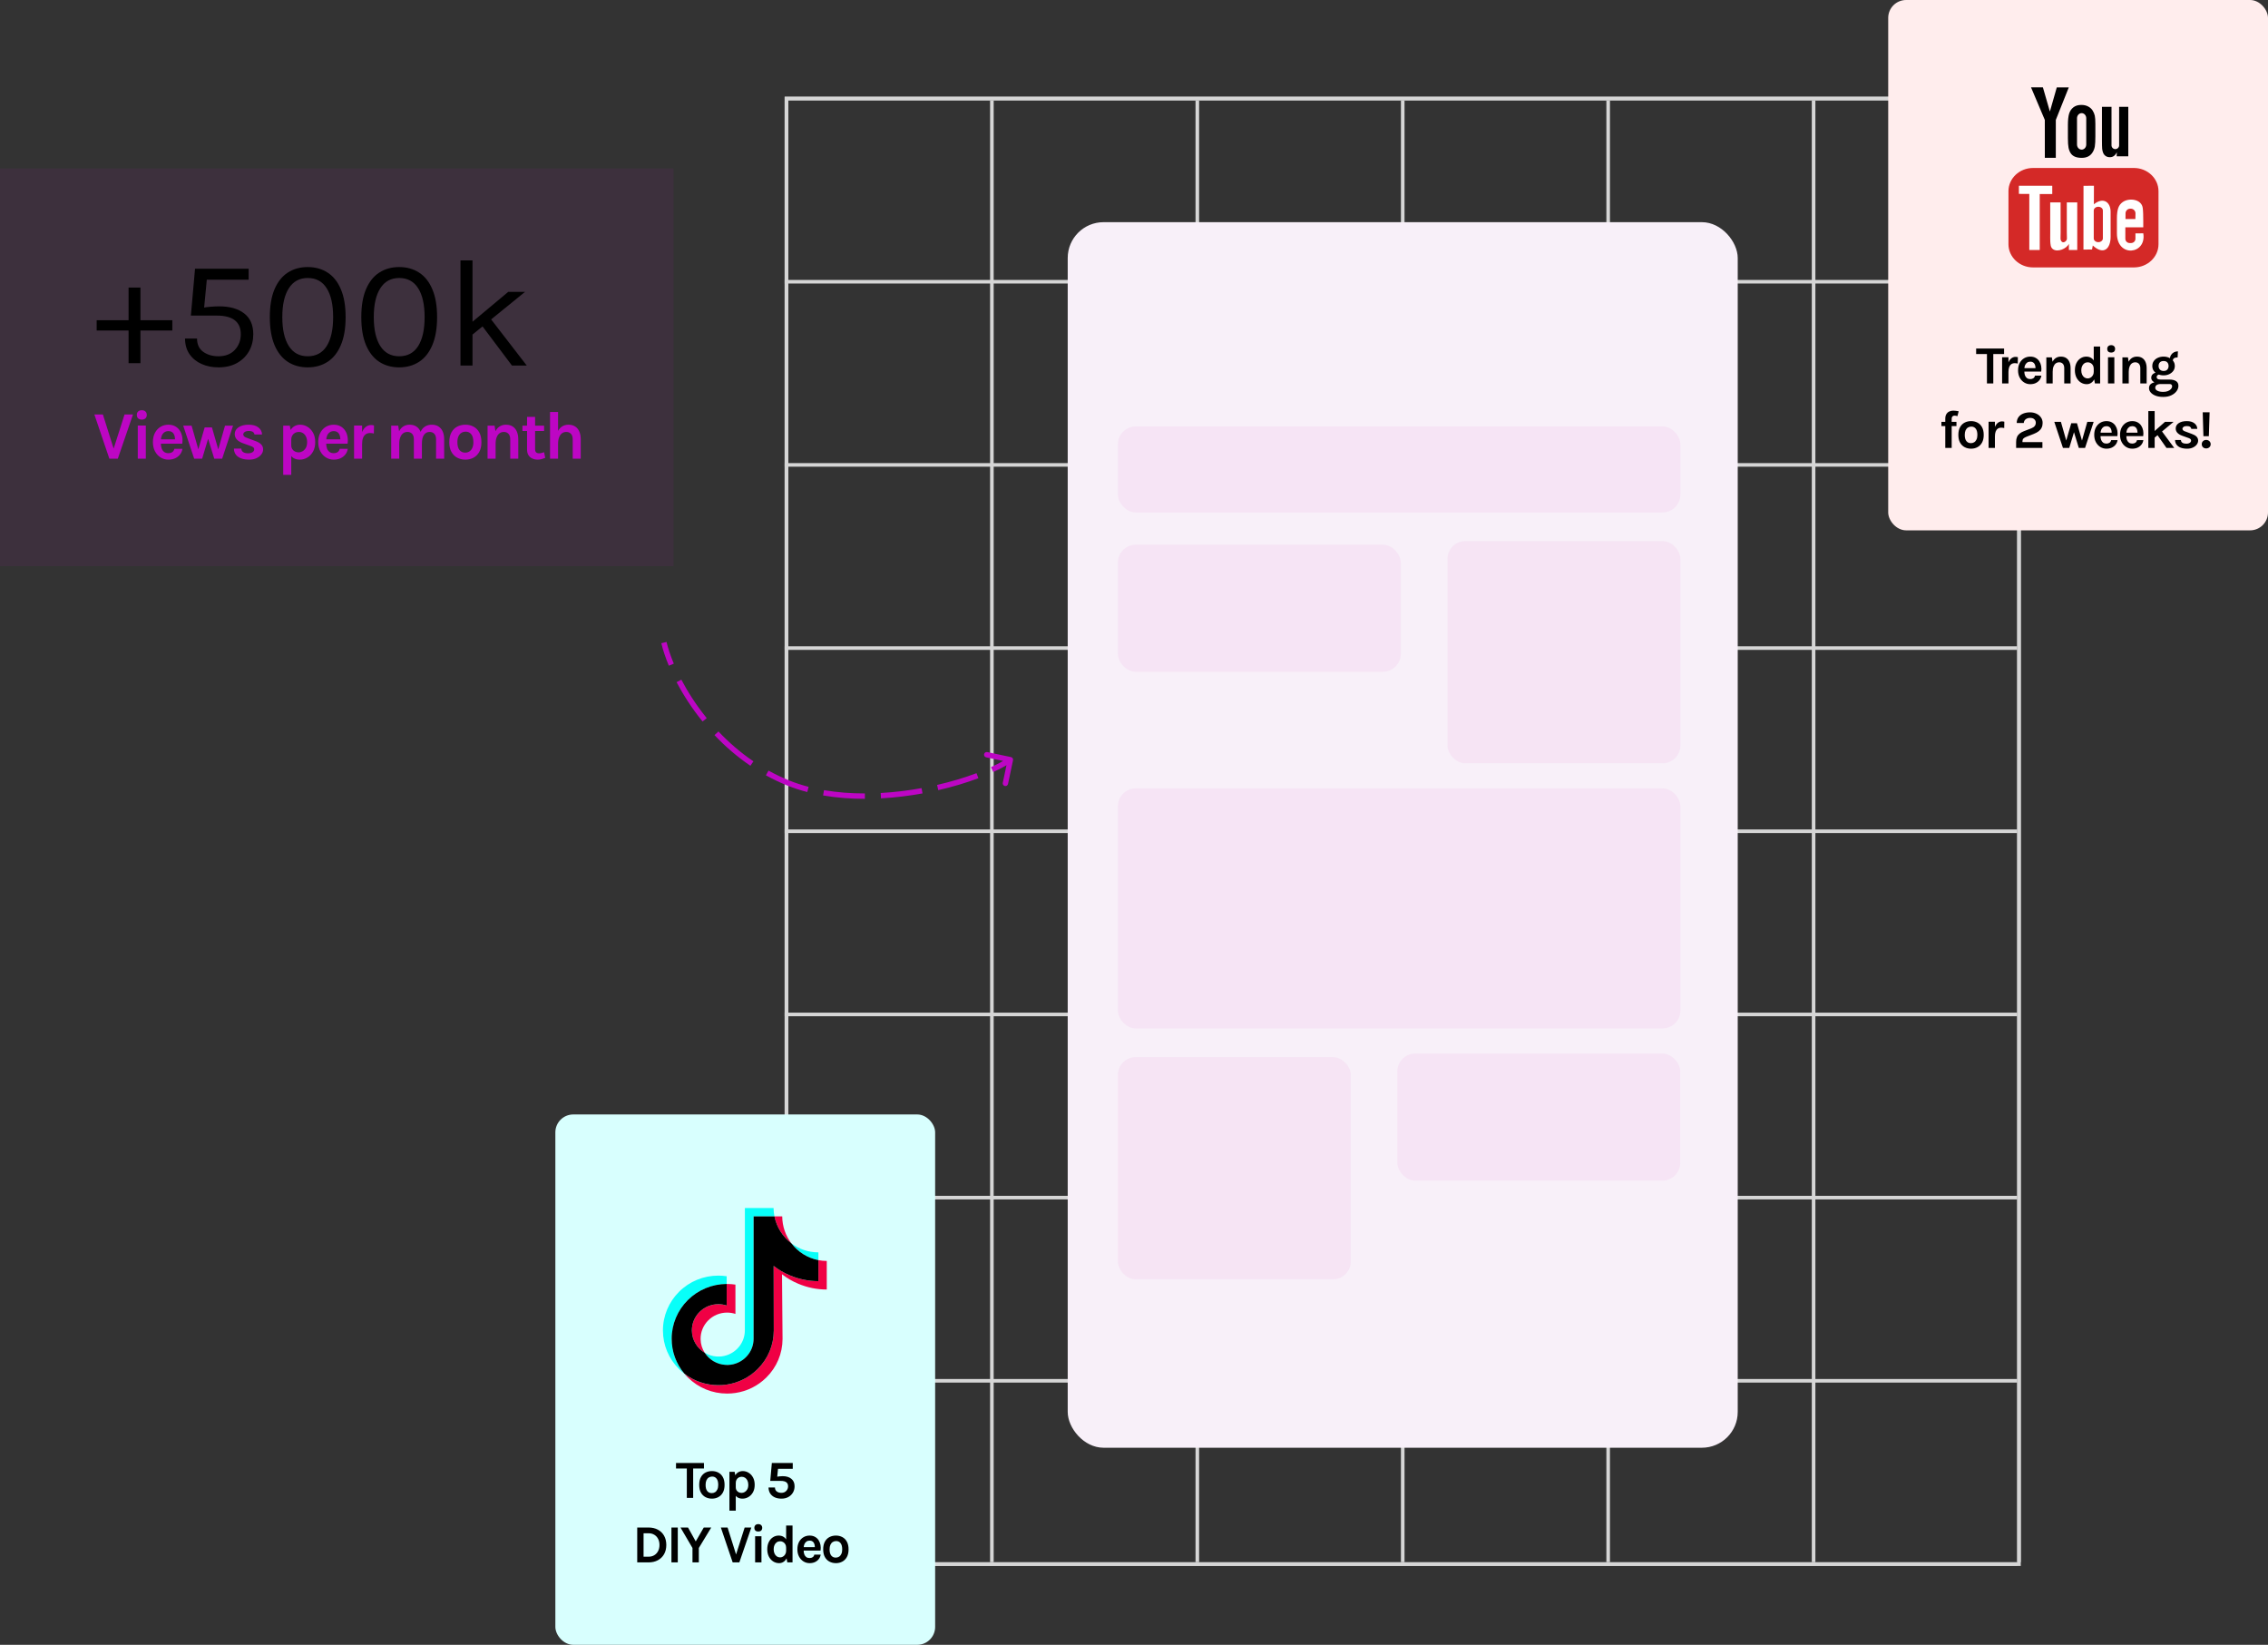 <svg xmlns="http://www.w3.org/2000/svg" width="633" height="459" viewBox="0 0 633 459" fill="none"><rect x="0" y="0" width="633" height="459" fill="#333333" stroke="none"/><rect x="219.5" y="27.5" width="344" height="409" stroke="#D6D6D6"></rect><line x1="563.009" y1="27.5" x2="219" y2="27.5" stroke="#D6D6D6"></line><line x1="563.009" y1="78.618" x2="219" y2="78.618" stroke="#D6D6D6"></line><line x1="563.009" y1="129.735" x2="219" y2="129.735" stroke="#D6D6D6"></line><line x1="563.009" y1="180.853" x2="219" y2="180.853" stroke="#D6D6D6"></line><line x1="563.009" y1="231.97" x2="219" y2="231.97" stroke="#D6D6D6"></line><line x1="563.009" y1="283.088" x2="219" y2="283.088" stroke="#D6D6D6"></line><line x1="563.009" y1="334.205" x2="219" y2="334.205" stroke="#D6D6D6"></line><line x1="563.009" y1="385.323" x2="219" y2="385.323" stroke="#D6D6D6"></line><line x1="563.009" y1="436.44" x2="219" y2="436.44" stroke="#D6D6D6"></line><line x1="219.5" y1="28.059" x2="219.5" y2="435.94" stroke="#D6D6D6"></line><line x1="276.835" y1="28.059" x2="276.835" y2="435.94" stroke="#D6D6D6"></line><line x1="334.17" y1="28.059" x2="334.17" y2="435.94" stroke="#D6D6D6"></line><line x1="391.504" y1="28.059" x2="391.504" y2="435.94" stroke="#D6D6D6"></line><line x1="448.839" y1="28.059" x2="448.839" y2="435.94" stroke="#D6D6D6"></line><line x1="506.174" y1="28.059" x2="506.174" y2="435.94" stroke="#D6D6D6"></line><line x1="563.509" y1="28.059" x2="563.509" y2="435.94" stroke="#D6D6D6"></line><rect data-figma-bg-blur-radius="24" y="47" width="188" height="111" fill="#BD06C4" fill-opacity="0.07"></rect><path d="M35.884 80.242H39.195V89.358H48.096V92.239H39.195V101.355H35.884V92.239H26.983V89.358H35.884V80.242ZM60.97 102.516C59.264 102.516 57.709 102.208 56.304 101.591C54.9 100.975 53.774 100.072 52.929 98.882C52.083 97.678 51.653 96.209 51.639 94.475H54.993C54.993 96.109 55.566 97.342 56.713 98.173C57.874 99.004 59.293 99.42 60.97 99.42C62.905 99.42 64.424 98.832 65.528 97.657C66.646 96.467 67.205 95.005 67.205 93.271C67.205 89.802 64.969 88.068 60.497 88.068H53.273L54.434 74.996H69.398V78.049H57.143L57.831 76.888L56.928 86.305L56.498 85.918C57.186 85.76 57.967 85.653 58.841 85.596C59.716 85.524 60.497 85.488 61.185 85.488C64.109 85.488 66.424 86.14 68.129 87.445C69.835 88.749 70.688 90.691 70.688 93.271C70.688 95.02 70.294 96.596 69.505 98.001C68.717 99.391 67.592 100.495 66.13 101.312C64.682 102.115 62.962 102.516 60.97 102.516ZM85.886 102.516C83.765 102.516 81.909 102 80.318 100.968C78.741 99.936 77.508 98.381 76.62 96.302C75.745 94.224 75.308 91.623 75.308 88.498C75.308 85.373 75.745 82.779 76.62 80.715C77.508 78.637 78.741 77.089 80.318 76.071C81.909 75.039 83.765 74.523 85.886 74.523C87.993 74.523 89.842 75.039 91.433 76.071C93.024 77.089 94.257 78.637 95.131 80.715C96.02 82.779 96.464 85.373 96.464 88.498C96.464 91.623 96.02 94.224 95.131 96.302C94.257 98.381 93.024 99.936 91.433 100.968C89.842 102 87.993 102.516 85.886 102.516ZM85.886 99.42C88.208 99.42 89.971 98.474 91.175 96.582C92.379 94.676 92.981 91.981 92.981 88.498C92.981 85.015 92.379 82.328 91.175 80.436C89.971 78.529 88.208 77.576 85.886 77.576C83.593 77.576 81.837 78.529 80.619 80.436C79.4 82.328 78.791 85.015 78.791 88.498C78.791 91.981 79.4 94.676 80.619 96.582C81.837 98.474 83.593 99.42 85.886 99.42ZM111.417 102.516C109.296 102.516 107.44 102 105.849 100.968C104.272 99.936 103.04 98.381 102.151 96.302C101.277 94.224 100.839 91.623 100.839 88.498C100.839 85.373 101.277 82.779 102.151 80.715C103.04 78.637 104.272 77.089 105.849 76.071C107.44 75.039 109.296 74.523 111.417 74.523C113.524 74.523 115.373 75.039 116.964 76.071C118.555 77.089 119.788 78.637 120.662 80.715C121.551 82.779 121.995 85.373 121.995 88.498C121.995 91.623 121.551 94.224 120.662 96.302C119.788 98.381 118.555 99.936 116.964 100.968C115.373 102 113.524 102.516 111.417 102.516ZM111.417 99.42C113.739 99.42 115.502 98.474 116.706 96.582C117.91 94.676 118.512 91.981 118.512 88.498C118.512 85.015 117.91 82.328 116.706 80.436C115.502 78.529 113.739 77.576 111.417 77.576C109.124 77.576 107.368 78.529 106.15 80.436C104.932 82.328 104.322 85.015 104.322 88.498C104.322 91.981 104.932 94.676 106.15 96.582C107.368 98.474 109.124 99.42 111.417 99.42ZM128.521 102V72.674H131.875V102H128.521ZM131.359 90.218L141.851 81.446H146.538L131.359 93.787V90.218ZM142.883 102L133.122 89.014L136.519 88.412L147.011 102H142.883Z" fill="black"></path><path d="M31.605 125.549L34.759 115.669H37.115L32.878 128H30.522L26.342 115.669H28.717L31.833 125.549H31.605ZM39.576 117.094C39.139 117.094 38.797 116.98 38.55 116.752C38.31 116.518 38.189 116.195 38.189 115.783C38.189 115.384 38.31 115.067 38.55 114.833C38.797 114.592 39.139 114.472 39.576 114.472C40.007 114.472 40.346 114.592 40.593 114.833C40.84 115.067 40.963 115.384 40.963 115.783C40.963 116.195 40.84 116.518 40.593 116.752C40.346 116.98 40.007 117.094 39.576 117.094ZM38.455 128V118.747H40.697V128H38.455ZM46.989 128.266C46.203 128.266 45.484 128.063 44.832 127.658C44.18 127.253 43.657 126.686 43.265 125.957C42.872 125.223 42.676 124.365 42.676 123.383C42.676 122.37 42.869 121.499 43.255 120.77C43.648 120.042 44.17 119.485 44.823 119.098C45.475 118.712 46.197 118.519 46.989 118.519C47.723 118.519 48.357 118.668 48.889 118.965C49.427 119.257 49.858 119.656 50.181 120.162C50.51 120.663 50.732 121.23 50.846 121.863C50.96 122.496 50.966 123.149 50.865 123.82H44.462V122.604H49.278L48.841 122.889C48.86 122.591 48.844 122.29 48.794 121.986C48.749 121.682 48.661 121.404 48.528 121.15C48.395 120.897 48.205 120.694 47.958 120.542C47.717 120.384 47.407 120.305 47.027 120.305C46.571 120.305 46.184 120.419 45.868 120.647C45.551 120.875 45.31 121.185 45.146 121.578C44.981 121.971 44.899 122.414 44.899 122.908V123.801C44.899 124.32 44.975 124.779 45.127 125.178C45.285 125.577 45.516 125.891 45.82 126.119C46.13 126.347 46.52 126.461 46.989 126.461C47.426 126.461 47.793 126.36 48.091 126.157C48.388 125.954 48.578 125.65 48.661 125.245H50.922C50.827 125.84 50.602 126.366 50.247 126.822C49.899 127.272 49.446 127.626 48.889 127.886C48.331 128.139 47.698 128.266 46.989 128.266ZM51.136 118.785H53.473L55.468 125.777H55.24L57.121 119.279H59.154L61.035 125.796H60.807L62.802 118.785H65.044L62.004 128H59.8L57.919 121.882H58.261L56.418 128H54.195L51.136 118.785ZM69.562 128.266C68.676 128.266 67.912 128.146 67.273 127.905C66.639 127.658 66.152 127.306 65.81 126.85C65.468 126.388 65.294 125.834 65.287 125.188H67.358C67.377 125.644 67.558 125.976 67.9 126.185C68.242 126.394 68.707 126.499 69.296 126.499C69.619 126.499 69.904 126.451 70.151 126.356C70.405 126.261 70.601 126.132 70.74 125.967C70.88 125.802 70.949 125.619 70.949 125.416C70.949 125.156 70.854 124.954 70.664 124.808C70.481 124.656 70.183 124.517 69.771 124.39L67.757 123.668C67.035 123.408 66.481 123.066 66.095 122.642C65.708 122.218 65.515 121.711 65.515 121.122C65.515 120.343 65.867 119.716 66.57 119.241C67.279 118.76 68.226 118.519 69.41 118.519C70.588 118.519 71.497 118.779 72.137 119.298C72.783 119.811 73.115 120.463 73.134 121.255H71.025C70.994 120.951 70.848 120.71 70.588 120.533C70.329 120.356 69.936 120.267 69.41 120.267C68.935 120.267 68.562 120.365 68.289 120.561C68.023 120.751 67.89 120.976 67.89 121.236C67.89 121.673 68.264 122.002 69.011 122.224L71.196 123.041C71.906 123.282 72.457 123.592 72.849 123.972C73.242 124.352 73.438 124.833 73.438 125.416C73.438 125.904 73.274 126.366 72.944 126.803C72.621 127.234 72.168 127.585 71.586 127.857C71.003 128.13 70.329 128.266 69.562 128.266ZM83.665 128.266C82.988 128.266 82.411 128.12 81.936 127.829C81.461 127.538 81.097 127.097 80.844 126.508C80.597 125.913 80.473 125.169 80.473 124.276H81.29C81.29 124.688 81.385 125.039 81.575 125.33C81.765 125.622 82.016 125.847 82.326 126.005C82.643 126.157 82.981 126.233 83.342 126.233C83.716 126.233 84.083 126.132 84.444 125.929C84.812 125.72 85.116 125.406 85.356 124.988C85.597 124.564 85.717 124.029 85.717 123.383C85.717 122.794 85.616 122.287 85.413 121.863C85.211 121.432 84.932 121.103 84.577 120.875C84.229 120.647 83.83 120.533 83.38 120.533C83 120.533 82.652 120.618 82.335 120.789C82.019 120.96 81.765 121.211 81.575 121.54C81.385 121.863 81.29 122.256 81.29 122.718H80.473C80.473 121.749 80.622 120.957 80.92 120.343C81.218 119.722 81.617 119.263 82.117 118.965C82.617 118.668 83.165 118.519 83.76 118.519C84.489 118.519 85.173 118.712 85.812 119.098C86.458 119.485 86.981 120.042 87.38 120.77C87.779 121.492 87.978 122.363 87.978 123.383C87.978 124.409 87.776 125.286 87.37 126.014C86.965 126.743 86.433 127.3 85.774 127.687C85.122 128.073 84.419 128.266 83.665 128.266ZM79.048 132.503V118.785H80.891L81.29 121.065V132.503H79.048ZM93.134 128.266C92.349 128.266 91.63 128.063 90.978 127.658C90.325 127.253 89.803 126.686 89.41 125.957C89.017 125.223 88.821 124.365 88.821 123.383C88.821 122.37 89.014 121.499 89.401 120.77C89.793 120.042 90.316 119.485 90.968 119.098C91.621 118.712 92.343 118.519 93.134 118.519C93.869 118.519 94.502 118.668 95.034 118.965C95.573 119.257 96.003 119.656 96.326 120.162C96.656 120.663 96.877 121.23 96.991 121.863C97.105 122.496 97.112 123.149 97.01 123.82H90.607V122.604H95.424L94.987 122.889C95.006 122.591 94.99 122.29 94.939 121.986C94.895 121.682 94.806 121.404 94.673 121.15C94.54 120.897 94.35 120.694 94.103 120.542C93.862 120.384 93.552 120.305 93.172 120.305C92.716 120.305 92.33 120.419 92.013 120.647C91.697 120.875 91.456 121.185 91.291 121.578C91.126 121.971 91.044 122.414 91.044 122.908V123.801C91.044 124.32 91.12 124.779 91.272 125.178C91.43 125.577 91.662 125.891 91.966 126.119C92.276 126.347 92.665 126.461 93.134 126.461C93.571 126.461 93.939 126.36 94.236 126.157C94.534 125.954 94.724 125.65 94.806 125.245H97.067C96.972 125.84 96.747 126.366 96.393 126.822C96.044 127.272 95.591 127.626 95.034 127.886C94.477 128.139 93.844 128.266 93.134 128.266ZM98.82 128V118.747H101.062V128H98.82ZM100.511 123.953C100.511 122.743 100.647 121.743 100.92 120.951C101.192 120.159 101.556 119.573 102.012 119.193C102.475 118.807 102.988 118.614 103.551 118.614C103.703 118.614 103.846 118.623 103.979 118.642C104.118 118.661 104.254 118.69 104.387 118.728L104.349 120.97C104.185 120.932 104.007 120.9 103.817 120.875C103.627 120.85 103.456 120.837 103.304 120.837C102.81 120.837 102.395 120.957 102.06 121.198C101.73 121.432 101.48 121.781 101.309 122.243C101.145 122.705 101.062 123.275 101.062 123.953H100.511ZM121.706 128V122.604C121.706 121.92 121.541 121.404 121.212 121.055C120.883 120.707 120.452 120.533 119.92 120.533C119.249 120.533 118.72 120.805 118.333 121.35C117.947 121.895 117.754 122.718 117.754 123.82H116.823C116.823 122.851 116.912 122.031 117.089 121.359C117.273 120.682 117.529 120.137 117.858 119.725C118.194 119.307 118.587 119.003 119.036 118.813C119.486 118.617 119.983 118.519 120.528 118.519C121.282 118.519 121.912 118.69 122.418 119.032C122.931 119.368 123.318 119.843 123.577 120.457C123.837 121.071 123.967 121.787 123.967 122.604V128H121.706ZM109.185 128V118.785H111.142L111.389 120.362C111.693 119.748 112.095 119.288 112.595 118.984C113.096 118.674 113.669 118.519 114.315 118.519C115.075 118.519 115.708 118.69 116.215 119.032C116.728 119.368 117.111 119.843 117.364 120.457C117.624 121.071 117.754 121.787 117.754 122.604V128H115.512V122.604C115.512 121.92 115.347 121.404 115.018 121.055C114.689 120.707 114.258 120.533 113.726 120.533C113.276 120.533 112.877 120.656 112.529 120.903C112.187 121.15 111.918 121.524 111.721 122.024C111.525 122.518 111.427 123.136 111.427 123.877V128H109.185ZM129.899 128.266C129.057 128.266 128.294 128.086 127.61 127.724C126.932 127.363 126.394 126.825 125.995 126.109C125.596 125.387 125.396 124.485 125.396 123.402C125.396 122.3 125.596 121.388 125.995 120.666C126.394 119.944 126.932 119.406 127.61 119.051C128.294 118.696 129.057 118.519 129.899 118.519C130.729 118.519 131.479 118.696 132.151 119.051C132.828 119.406 133.367 119.944 133.766 120.666C134.165 121.388 134.364 122.3 134.364 123.402C134.364 124.485 134.165 125.387 133.766 126.109C133.367 126.825 132.828 127.363 132.151 127.724C131.479 128.086 130.729 128.266 129.899 128.266ZM129.823 126.309C130.266 126.309 130.659 126.201 131.001 125.986C131.349 125.764 131.622 125.438 131.818 125.007C132.021 124.577 132.122 124.042 132.122 123.402C132.122 122.427 131.929 121.692 131.543 121.198C131.163 120.704 130.64 120.457 129.975 120.457C129.525 120.457 129.126 120.568 128.778 120.789C128.43 121.005 128.154 121.331 127.952 121.768C127.755 122.205 127.657 122.75 127.657 123.402C127.657 124.365 127.85 125.09 128.237 125.577C128.629 126.065 129.158 126.309 129.823 126.309ZM142.409 128V122.604C142.409 121.92 142.244 121.404 141.915 121.055C141.586 120.707 141.155 120.533 140.623 120.533C140.173 120.533 139.774 120.656 139.426 120.903C139.084 121.15 138.815 121.524 138.618 122.024C138.422 122.518 138.324 123.136 138.324 123.877H137.583C137.583 122.68 137.732 121.686 138.029 120.894C138.327 120.096 138.748 119.501 139.293 119.108C139.838 118.715 140.477 118.519 141.212 118.519C141.972 118.519 142.605 118.69 143.112 119.032C143.625 119.368 144.008 119.843 144.261 120.457C144.521 121.071 144.651 121.787 144.651 122.604V128H142.409ZM136.082 128V118.785H138.039L138.324 120.609V128H136.082ZM150.086 128.266C149.541 128.266 149.041 128.165 148.585 127.962C148.135 127.759 147.774 127.449 147.502 127.031C147.236 126.613 147.103 126.081 147.103 125.435V116.334H149.345V125.359C149.345 126.119 149.706 126.499 150.428 126.499C150.649 126.499 150.871 126.474 151.093 126.423C151.314 126.372 151.568 126.296 151.853 126.195L152.176 127.772C151.821 127.911 151.476 128.029 151.14 128.124C150.805 128.219 150.453 128.266 150.086 128.266ZM145.811 120.267V118.785H151.853V120.267H145.811ZM159.843 128V122.604C159.843 121.92 159.678 121.404 159.349 121.055C159.019 120.707 158.589 120.533 158.057 120.533C157.607 120.533 157.208 120.656 156.86 120.903C156.518 121.15 156.249 121.524 156.052 122.024C155.856 122.518 155.758 123.136 155.758 123.877H155.017C155.017 122.68 155.166 121.686 155.463 120.894C155.761 120.096 156.182 119.501 156.727 119.108C157.271 118.715 157.911 118.519 158.646 118.519C159.406 118.519 160.039 118.69 160.546 119.032C161.059 119.368 161.442 119.843 161.695 120.457C161.955 121.071 162.085 121.787 162.085 122.604V128H159.843ZM153.516 128V114.966H155.758V128H153.516Z" fill="#BD06C4"></path><path d="M220 218.5L220.281 217.804L220 218.5ZM282.734 212.154C282.819 211.749 282.56 211.351 282.154 211.266L275.549 209.875C275.144 209.79 274.746 210.049 274.661 210.455C274.576 210.86 274.835 211.258 275.24 211.343L281.112 212.579L279.875 218.451C279.79 218.856 280.05 219.254 280.455 219.339C280.86 219.424 281.258 219.165 281.343 218.76L282.734 212.154ZM281.59 211.372C280.199 212.279 278.518 213.19 276.598 214.074L277.225 215.436C279.196 214.529 280.944 213.584 282.41 212.628L281.59 211.372ZM272.54 215.762C269.253 217.001 265.527 218.127 261.54 219.043L261.876 220.505C265.924 219.575 269.715 218.43 273.069 217.165L272.54 215.762ZM257.209 219.933C253.517 220.604 249.674 221.079 245.803 221.292L245.885 222.79C249.823 222.573 253.729 222.09 257.477 221.409L257.209 219.933ZM241.389 221.417C237.521 221.42 233.678 221.136 229.983 220.499L229.728 221.977C233.52 222.631 237.45 222.92 241.39 222.917L241.389 221.417ZM225.688 219.577C223.825 219.092 222.016 218.504 220.281 217.804L219.719 219.195C221.52 219.922 223.39 220.529 225.31 221.028L225.688 219.577ZM220.281 217.804C218.261 216.99 216.33 216.063 214.487 215.042L213.76 216.354C215.655 217.403 217.641 218.357 219.719 219.195L220.281 217.804ZM210.278 212.454C206.619 209.97 203.364 207.127 200.513 204.118L199.424 205.15C202.343 208.23 205.679 211.145 209.436 213.695L210.278 212.454ZM197.248 200.395C194.355 196.831 191.995 193.156 190.165 189.666L188.837 190.363C190.711 193.937 193.125 197.695 196.084 201.341L197.248 200.395ZM188.058 185.194C187.141 182.997 186.466 180.949 186.03 179.143L184.572 179.495C185.029 181.39 185.731 183.513 186.673 185.772L188.058 185.194Z" fill="#BD06C4"></path><rect x="155" y="311" width="106" height="148" rx="5" fill="#D8FFFE"></rect><path d="M200.494 363.955C196.371 363.955 193.04 367.286 193.101 371.369C193.141 373.989 194.583 376.264 196.706 377.534C195.985 376.427 195.558 375.116 195.538 373.705C195.477 369.622 198.808 366.291 202.932 366.291C203.744 366.291 204.526 366.423 205.258 366.656V358.481C204.496 358.369 203.714 358.308 202.932 358.308C202.891 358.308 202.861 358.308 202.82 358.308V364.32C202.089 364.087 201.307 363.955 200.494 363.955Z" fill="#F00044"></path><path d="M218.319 339.438H218.258H216.145C216.755 342.495 218.471 345.155 220.868 346.963C219.294 344.881 218.339 342.281 218.319 339.438Z" fill="#F00044"></path><path d="M230.75 351.879C229.948 351.879 229.176 351.798 228.414 351.656V357.516C225.651 357.516 222.97 356.977 220.451 355.901C218.826 355.21 217.313 354.327 215.922 353.26L215.962 371.328C215.942 375.391 214.337 379.199 211.433 382.073C209.066 384.409 206.07 385.902 202.82 386.38C202.059 386.491 201.276 386.552 200.494 386.552C197.021 386.552 193.71 385.425 191.019 383.343C191.323 383.709 191.648 384.064 192.004 384.409C194.929 387.294 198.809 388.888 202.942 388.888C203.724 388.888 204.506 388.827 205.268 388.716C208.518 388.238 211.514 386.745 213.88 384.409C216.785 381.535 218.39 377.727 218.41 373.664L218.258 355.596C219.639 356.663 221.152 357.556 222.787 358.237C225.316 359.303 227.998 359.852 230.75 359.852" fill="#F00044"></path><path d="M191.973 362.807C194.868 359.933 198.717 358.338 202.82 358.308V356.145C202.059 356.033 201.277 355.972 200.495 355.972C196.351 355.972 192.461 357.566 189.536 360.471C186.662 363.325 185.016 367.225 185.027 371.277C185.027 375.36 186.641 379.189 189.556 382.084C190.023 382.541 190.501 382.967 191.009 383.353C188.713 380.621 187.464 377.209 187.454 373.613C187.464 369.561 189.099 365.661 191.973 362.807Z" fill="#08FFF9"></path><path d="M228.414 351.655V349.482H228.394C225.57 349.482 222.97 348.548 220.878 346.963C222.696 349.36 225.357 351.066 228.414 351.655Z" fill="#08FFF9"></path><path d="M202.516 380.895C203.48 380.946 204.405 380.814 205.258 380.54C208.203 379.575 210.326 376.833 210.326 373.603L210.336 361.517V339.438H216.145C215.993 338.676 215.912 337.904 215.901 337.102H207.898V359.171L207.888 371.257C207.888 374.487 205.766 377.229 202.82 378.194C201.967 378.478 201.043 378.61 200.078 378.549C198.849 378.478 197.701 378.113 196.706 377.523C197.955 379.453 200.088 380.763 202.516 380.895Z" fill="#08FFF9"></path><path d="M202.82 386.38C206.07 385.902 209.066 384.409 211.433 382.073C214.337 379.199 215.942 375.391 215.962 371.328L215.922 353.26C217.303 354.327 218.816 355.22 220.452 355.901C222.98 356.967 225.662 357.516 228.414 357.516V351.655C225.357 351.066 222.696 349.36 220.878 346.963C218.481 345.155 216.755 342.495 216.155 339.438H210.336V361.507L210.326 373.593C210.326 376.823 208.203 379.565 205.258 380.53C204.405 380.814 203.48 380.946 202.516 380.885C200.078 380.753 197.955 379.443 196.706 377.523C194.584 376.264 193.141 373.979 193.101 371.359C193.04 367.276 196.371 363.945 200.495 363.945C201.307 363.945 202.089 364.077 202.82 364.31V358.298C198.717 358.328 194.868 359.923 191.973 362.797C189.099 365.651 187.454 369.551 187.464 373.593C187.464 377.188 188.713 380.601 191.019 383.333C193.72 385.415 197.021 386.542 200.495 386.542C201.277 386.552 202.059 386.491 202.82 386.38Z" fill="black"></path><path d="M188.677 409.795V408.265H196.477V409.795H193.064L193.462 409.39V418H191.692V409.39L192.089 409.795H188.677ZM198.703 418.21C198.038 418.21 197.436 418.068 196.896 417.782C196.361 417.497 195.936 417.072 195.621 416.507C195.306 415.937 195.148 415.225 195.148 414.37C195.148 413.5 195.306 412.78 195.621 412.21C195.936 411.64 196.361 411.215 196.896 410.935C197.436 410.655 198.038 410.515 198.703 410.515C199.358 410.515 199.951 410.655 200.481 410.935C201.016 411.215 201.441 411.64 201.756 412.21C202.071 412.78 202.228 413.5 202.228 414.37C202.228 415.225 202.071 415.937 201.756 416.507C201.441 417.072 201.016 417.497 200.481 417.782C199.951 418.068 199.358 418.21 198.703 418.21ZM198.643 416.665C198.993 416.665 199.303 416.58 199.573 416.41C199.848 416.235 200.063 415.977 200.218 415.637C200.378 415.297 200.458 414.875 200.458 414.37C200.458 413.6 200.306 413.02 200.001 412.63C199.701 412.24 199.288 412.045 198.763 412.045C198.408 412.045 198.093 412.132 197.818 412.307C197.543 412.477 197.326 412.735 197.166 413.08C197.011 413.425 196.933 413.855 196.933 414.37C196.933 415.13 197.086 415.702 197.391 416.087C197.701 416.472 198.118 416.665 198.643 416.665ZM207.229 418.21C206.694 418.21 206.239 418.095 205.864 417.865C205.489 417.635 205.202 417.287 205.002 416.822C204.807 416.352 204.709 415.765 204.709 415.06H205.354C205.354 415.385 205.429 415.662 205.579 415.892C205.729 416.122 205.927 416.3 206.172 416.425C206.422 416.545 206.689 416.605 206.974 416.605C207.269 416.605 207.559 416.525 207.844 416.365C208.134 416.2 208.374 415.952 208.564 415.622C208.754 415.287 208.849 414.865 208.849 414.355C208.849 413.89 208.769 413.49 208.609 413.155C208.449 412.815 208.229 412.555 207.949 412.375C207.674 412.195 207.359 412.105 207.004 412.105C206.704 412.105 206.429 412.172 206.179 412.307C205.929 412.442 205.729 412.64 205.579 412.9C205.429 413.155 205.354 413.465 205.354 413.83H204.709C204.709 413.065 204.827 412.44 205.062 411.955C205.297 411.465 205.612 411.102 206.007 410.867C206.402 410.632 206.834 410.515 207.304 410.515C207.879 410.515 208.419 410.667 208.924 410.972C209.434 411.277 209.847 411.717 210.162 412.292C210.477 412.862 210.634 413.55 210.634 414.355C210.634 415.165 210.474 415.857 210.154 416.432C209.834 417.007 209.414 417.447 208.894 417.753C208.379 418.058 207.824 418.21 207.229 418.21ZM203.584 421.555V410.725H205.039L205.354 412.525V421.555H203.584ZM218.094 418.21C217.394 418.21 216.776 418.09 216.241 417.85C215.706 417.605 215.284 417.25 214.974 416.785C214.669 416.32 214.509 415.755 214.494 415.09H216.294C216.294 415.59 216.466 415.965 216.811 416.215C217.156 416.465 217.584 416.59 218.094 416.59C218.639 416.59 219.084 416.415 219.429 416.065C219.779 415.71 219.954 415.275 219.954 414.76C219.954 413.76 219.284 413.26 217.944 413.26H214.974L215.424 408.265H221.259V409.885H216.849L217.194 409.375L216.909 412.27L216.759 412.105C216.999 412.05 217.284 412.01 217.614 411.985C217.944 411.955 218.229 411.94 218.469 411.94C219.474 411.94 220.274 412.185 220.869 412.675C221.469 413.16 221.769 413.855 221.769 414.76C221.769 415.405 221.616 415.99 221.311 416.515C221.006 417.035 220.579 417.447 220.029 417.753C219.479 418.058 218.834 418.21 218.094 418.21ZM177.85 426.265H181C181.99 426.265 182.858 426.465 183.603 426.865C184.348 427.26 184.928 427.822 185.343 428.552C185.758 429.282 185.965 430.145 185.965 431.14C185.965 432.125 185.758 432.982 185.343 433.712C184.928 434.437 184.348 435 183.603 435.4C182.858 435.8 181.99 436 181 436H177.85V426.265ZM179.62 427.87V434.41H181C181.63 434.41 182.173 434.267 182.628 433.982C183.088 433.697 183.44 433.31 183.685 432.82C183.935 432.325 184.06 431.765 184.06 431.14C184.06 430.505 183.935 429.942 183.685 429.452C183.44 428.962 183.088 428.577 182.628 428.297C182.173 428.012 181.63 427.87 181 427.87H179.62ZM187.398 436V426.265H189.168V436H187.398ZM189.928 426.265H192.028L194.353 430.45H194.008L196.423 426.265H198.508L195.043 431.98V436H193.273V431.98L189.928 426.265ZM205.346 434.065L207.836 426.265H209.696L206.351 436H204.491L201.191 426.265H203.066L205.526 434.065H205.346ZM211.639 427.39C211.294 427.39 211.024 427.3 210.829 427.12C210.639 426.935 210.544 426.68 210.544 426.355C210.544 426.04 210.639 425.79 210.829 425.605C211.024 425.415 211.294 425.32 211.639 425.32C211.979 425.32 212.246 425.415 212.441 425.605C212.636 425.79 212.734 426.04 212.734 426.355C212.734 426.68 212.636 426.935 212.441 427.12C212.246 427.3 211.979 427.39 211.639 427.39ZM210.754 436V428.695H212.524V436H210.754ZM217.461 436.21C216.851 436.21 216.293 436.05 215.788 435.73C215.288 435.405 214.888 434.952 214.588 434.372C214.293 433.787 214.146 433.105 214.146 432.325C214.146 431.555 214.288 430.885 214.573 430.315C214.863 429.74 215.248 429.297 215.728 428.987C216.213 428.672 216.751 428.515 217.341 428.515C217.881 428.515 218.348 428.645 218.743 428.905C219.138 429.16 219.441 429.54 219.651 430.045C219.861 430.55 219.966 431.17 219.966 431.905H219.411C219.411 431.525 219.333 431.202 219.178 430.937C219.023 430.667 218.818 430.462 218.563 430.322C218.313 430.177 218.041 430.105 217.746 430.105C217.391 430.105 217.076 430.197 216.801 430.382C216.531 430.567 216.318 430.827 216.163 431.162C216.008 431.492 215.931 431.88 215.931 432.325C215.931 432.785 216.008 433.185 216.163 433.525C216.318 433.865 216.531 434.13 216.801 434.32C217.076 434.51 217.386 434.605 217.731 434.605C218.011 434.605 218.278 434.53 218.533 434.38C218.793 434.225 219.003 434.01 219.163 433.735C219.328 433.46 219.411 433.14 219.411 432.775H219.966C219.966 433.54 219.851 434.177 219.621 434.687C219.396 435.192 219.093 435.572 218.713 435.827C218.333 436.082 217.916 436.21 217.461 436.21ZM219.741 436L219.411 434.2V425.71H221.196V436H219.741ZM225.955 436.21C225.335 436.21 224.767 436.05 224.252 435.73C223.737 435.41 223.325 434.962 223.015 434.387C222.705 433.807 222.55 433.13 222.55 432.355C222.55 431.555 222.702 430.867 223.007 430.292C223.317 429.717 223.73 429.277 224.245 428.972C224.76 428.667 225.33 428.515 225.955 428.515C226.535 428.515 227.035 428.632 227.455 428.867C227.88 429.097 228.22 429.412 228.475 429.812C228.735 430.207 228.91 430.655 229 431.155C229.09 431.655 229.095 432.17 229.015 432.7H223.96V431.74H227.762L227.417 431.965C227.432 431.73 227.42 431.492 227.38 431.252C227.345 431.012 227.275 430.792 227.17 430.592C227.065 430.392 226.915 430.232 226.72 430.112C226.53 429.987 226.285 429.925 225.985 429.925C225.625 429.925 225.32 430.015 225.07 430.195C224.82 430.375 224.63 430.62 224.5 430.93C224.37 431.24 224.305 431.59 224.305 431.98V432.685C224.305 433.095 224.365 433.457 224.485 433.772C224.61 434.087 224.792 434.335 225.032 434.515C225.277 434.695 225.585 434.785 225.955 434.785C226.3 434.785 226.59 434.705 226.825 434.545C227.06 434.385 227.21 434.145 227.275 433.825H229.06C228.985 434.295 228.807 434.71 228.527 435.07C228.252 435.425 227.895 435.705 227.455 435.91C227.015 436.11 226.515 436.21 225.955 436.21ZM233.309 436.21C232.644 436.21 232.041 436.068 231.501 435.782C230.966 435.497 230.541 435.072 230.226 434.507C229.911 433.937 229.754 433.225 229.754 432.37C229.754 431.5 229.911 430.78 230.226 430.21C230.541 429.64 230.966 429.215 231.501 428.935C232.041 428.655 232.644 428.515 233.309 428.515C233.964 428.515 234.556 428.655 235.086 428.935C235.621 429.215 236.046 429.64 236.361 430.21C236.676 430.78 236.834 431.5 236.834 432.37C236.834 433.225 236.676 433.937 236.361 434.507C236.046 435.072 235.621 435.497 235.086 435.782C234.556 436.068 233.964 436.21 233.309 436.21ZM233.249 434.665C233.599 434.665 233.909 434.58 234.179 434.41C234.454 434.235 234.669 433.977 234.824 433.637C234.984 433.297 235.064 432.875 235.064 432.37C235.064 431.6 234.911 431.02 234.606 430.63C234.306 430.24 233.894 430.045 233.369 430.045C233.014 430.045 232.699 430.132 232.424 430.307C232.149 430.477 231.931 430.735 231.771 431.08C231.616 431.425 231.539 431.855 231.539 432.37C231.539 433.13 231.691 433.702 231.996 434.087C232.306 434.472 232.724 434.665 233.249 434.665Z" fill="black"></path><rect x="527" width="106" height="148" rx="5" fill="#FFEDED"></rect><path d="M551.543 98.795V97.265H559.343V98.795H555.93L556.328 98.39V107H554.558V98.39L554.955 98.795H551.543ZM558.792 107V99.695H560.562V107H558.792ZM560.127 103.805C560.127 102.85 560.234 102.06 560.449 101.435C560.664 100.81 560.952 100.347 561.312 100.047C561.677 99.743 562.082 99.59 562.527 99.59C562.647 99.59 562.759 99.597 562.864 99.612C562.974 99.627 563.082 99.65 563.187 99.68L563.157 101.45C563.027 101.42 562.887 101.395 562.737 101.375C562.587 101.355 562.452 101.345 562.332 101.345C561.942 101.345 561.614 101.44 561.349 101.63C561.089 101.815 560.892 102.09 560.757 102.455C560.627 102.82 560.562 103.27 560.562 103.805H560.127ZM566.646 107.21C566.026 107.21 565.458 107.05 564.943 106.73C564.428 106.41 564.016 105.962 563.706 105.387C563.396 104.807 563.241 104.13 563.241 103.355C563.241 102.555 563.393 101.867 563.698 101.292C564.008 100.717 564.421 100.277 564.936 99.972C565.451 99.668 566.021 99.515 566.646 99.515C567.226 99.515 567.726 99.632 568.146 99.868C568.571 100.097 568.911 100.412 569.166 100.812C569.426 101.207 569.601 101.655 569.691 102.155C569.781 102.655 569.786 103.17 569.706 103.7H564.651V102.74H568.453L568.108 102.965C568.123 102.73 568.111 102.492 568.071 102.252C568.036 102.012 567.966 101.792 567.861 101.592C567.756 101.392 567.606 101.232 567.411 101.112C567.221 100.987 566.976 100.925 566.676 100.925C566.316 100.925 566.011 101.015 565.761 101.195C565.511 101.375 565.321 101.62 565.191 101.93C565.061 102.24 564.996 102.59 564.996 102.98V103.685C564.996 104.095 565.056 104.457 565.176 104.772C565.301 105.087 565.483 105.335 565.723 105.515C565.968 105.695 566.276 105.785 566.646 105.785C566.991 105.785 567.281 105.705 567.516 105.545C567.751 105.385 567.901 105.145 567.966 104.825H569.751C569.676 105.295 569.498 105.71 569.218 106.07C568.943 106.425 568.586 106.705 568.146 106.91C567.706 107.11 567.206 107.21 566.646 107.21ZM576.13 107V102.74C576.13 102.2 576 101.792 575.74 101.517C575.48 101.242 575.14 101.105 574.72 101.105C574.365 101.105 574.05 101.202 573.775 101.397C573.505 101.592 573.292 101.887 573.137 102.282C572.982 102.672 572.905 103.16 572.905 103.745H572.32C572.32 102.8 572.437 102.015 572.672 101.39C572.907 100.76 573.24 100.29 573.67 99.98C574.1 99.67 574.605 99.515 575.185 99.515C575.785 99.515 576.285 99.65 576.685 99.92C577.09 100.185 577.392 100.56 577.592 101.045C577.797 101.53 577.9 102.095 577.9 102.74V107H576.13ZM571.135 107V99.725H572.68L572.905 101.165V107H571.135ZM582.415 107.21C581.805 107.21 581.248 107.05 580.743 106.73C580.243 106.405 579.843 105.952 579.543 105.372C579.248 104.787 579.1 104.105 579.1 103.325C579.1 102.555 579.243 101.885 579.528 101.315C579.818 100.74 580.203 100.297 580.683 99.987C581.168 99.672 581.705 99.515 582.295 99.515C582.835 99.515 583.303 99.645 583.698 99.905C584.093 100.16 584.395 100.54 584.605 101.045C584.815 101.55 584.92 102.17 584.92 102.905H584.365C584.365 102.525 584.288 102.202 584.133 101.937C583.978 101.667 583.773 101.462 583.518 101.322C583.268 101.177 582.995 101.105 582.7 101.105C582.345 101.105 582.03 101.197 581.755 101.382C581.485 101.567 581.273 101.827 581.118 102.162C580.963 102.492 580.885 102.88 580.885 103.325C580.885 103.785 580.963 104.185 581.118 104.525C581.273 104.865 581.485 105.13 581.755 105.32C582.03 105.51 582.34 105.605 582.685 105.605C582.965 105.605 583.233 105.53 583.488 105.38C583.748 105.225 583.958 105.01 584.118 104.735C584.283 104.46 584.365 104.14 584.365 103.775H584.92C584.92 104.54 584.805 105.177 584.575 105.687C584.35 106.192 584.048 106.572 583.668 106.827C583.288 107.082 582.87 107.21 582.415 107.21ZM584.695 107L584.365 105.2V96.71H586.15V107H584.695ZM589.229 98.39C588.884 98.39 588.614 98.3 588.419 98.12C588.229 97.935 588.134 97.68 588.134 97.355C588.134 97.04 588.229 96.79 588.419 96.605C588.614 96.415 588.884 96.32 589.229 96.32C589.569 96.32 589.837 96.415 590.032 96.605C590.227 96.79 590.324 97.04 590.324 97.355C590.324 97.68 590.227 97.935 590.032 98.12C589.837 98.3 589.569 98.39 589.229 98.39ZM588.344 107V99.695H590.114V107H588.344ZM597.361 107V102.74C597.361 102.2 597.231 101.792 596.971 101.517C596.711 101.242 596.371 101.105 595.951 101.105C595.596 101.105 595.281 101.202 595.006 101.397C594.736 101.592 594.524 101.887 594.369 102.282C594.214 102.672 594.136 103.16 594.136 103.745H593.551C593.551 102.8 593.669 102.015 593.904 101.39C594.139 100.76 594.471 100.29 594.901 99.98C595.331 99.67 595.836 99.515 596.416 99.515C597.016 99.515 597.516 99.65 597.916 99.92C598.321 100.185 598.624 100.56 598.824 101.045C599.029 101.53 599.131 102.095 599.131 102.74V107H597.361ZM592.366 107V99.725H593.911L594.136 101.165V107H592.366ZM603.767 110.765C602.932 110.765 602.217 110.65 601.622 110.42C601.032 110.19 600.579 109.888 600.264 109.513C599.949 109.143 599.792 108.74 599.792 108.305C599.792 107.79 599.979 107.39 600.354 107.105C600.729 106.825 601.202 106.685 601.772 106.685L603.062 107.165C602.572 107.165 602.194 107.258 601.929 107.443C601.664 107.628 601.532 107.885 601.532 108.215C601.532 108.56 601.729 108.835 602.124 109.04C602.524 109.25 603.072 109.355 603.767 109.355C604.272 109.355 604.709 109.28 605.079 109.13C605.449 108.98 605.734 108.785 605.934 108.545C606.139 108.305 606.242 108.05 606.242 107.78C606.242 107.6 606.182 107.453 606.062 107.338C605.942 107.223 605.757 107.165 605.507 107.165H603.062C602.572 107.165 602.124 107.088 601.719 106.932C601.319 106.772 600.999 106.56 600.759 106.295C600.524 106.025 600.407 105.725 600.407 105.395C600.407 105.09 600.492 104.827 600.662 104.607C600.832 104.382 601.062 104.21 601.352 104.09C601.647 103.97 601.977 103.91 602.342 103.91L602.792 104.495C602.647 104.495 602.507 104.525 602.372 104.585C602.242 104.64 602.134 104.722 602.049 104.832C601.964 104.942 601.922 105.08 601.922 105.245C601.922 105.445 602.007 105.607 602.177 105.732C602.347 105.857 602.642 105.92 603.062 105.92H605.507C606.282 105.92 606.889 106.062 607.329 106.347C607.774 106.632 607.997 107.07 607.997 107.66C607.997 108.185 607.824 108.683 607.479 109.153C607.134 109.628 606.644 110.015 606.009 110.315C605.379 110.615 604.632 110.765 603.767 110.765ZM603.857 104.75C603.282 104.75 602.754 104.642 602.274 104.427C601.799 104.207 601.419 103.902 601.134 103.512C600.849 103.122 600.707 102.665 600.707 102.14C600.707 101.605 600.849 101.14 601.134 100.745C601.419 100.35 601.799 100.047 602.274 99.838C602.754 99.623 603.282 99.515 603.857 99.515C604.417 99.515 604.934 99.623 605.409 99.838C605.884 100.047 606.267 100.35 606.557 100.745C606.847 101.14 606.992 101.605 606.992 102.14C606.992 102.665 606.847 103.122 606.557 103.512C606.267 103.902 605.884 104.207 605.409 104.427C604.934 104.642 604.417 104.75 603.857 104.75ZM603.872 103.52C604.332 103.52 604.677 103.387 604.907 103.122C605.137 102.857 605.252 102.53 605.252 102.14C605.252 101.72 605.134 101.382 604.899 101.127C604.669 100.872 604.322 100.745 603.857 100.745C603.407 100.745 603.062 100.872 602.822 101.127C602.582 101.382 602.462 101.72 602.462 102.14C602.462 102.53 602.582 102.857 602.822 103.122C603.067 103.387 603.417 103.52 603.872 103.52ZM606.437 100.685L605.627 100.22C605.627 99.785 605.727 99.405 605.927 99.08C606.132 98.75 606.402 98.495 606.737 98.315C607.077 98.135 607.452 98.045 607.862 98.045L607.772 99.74C607.337 99.74 607.004 99.817 606.774 99.972C606.549 100.122 606.437 100.36 606.437 100.685ZM542.93 125V116.84C542.93 116.315 543.033 115.887 543.238 115.557C543.443 115.227 543.713 114.985 544.048 114.83C544.388 114.67 544.755 114.59 545.15 114.59C545.395 114.59 545.648 114.607 545.908 114.642C546.168 114.677 546.42 114.72 546.665 114.77L546.32 116.135C546.195 116.09 546.065 116.055 545.93 116.03C545.795 116 545.665 115.985 545.54 115.985C545.4 115.985 545.268 116.012 545.143 116.067C545.018 116.117 544.915 116.207 544.835 116.337C544.755 116.467 544.715 116.645 544.715 116.87V125H542.93ZM541.85 118.895V117.725H546.05V118.895H541.85ZM550.133 125.21C549.468 125.21 548.866 125.068 548.326 124.782C547.791 124.497 547.366 124.072 547.051 123.507C546.736 122.937 546.578 122.225 546.578 121.37C546.578 120.5 546.736 119.78 547.051 119.21C547.366 118.64 547.791 118.215 548.326 117.935C548.866 117.655 549.468 117.515 550.133 117.515C550.788 117.515 551.381 117.655 551.911 117.935C552.446 118.215 552.871 118.64 553.186 119.21C553.501 119.78 553.658 120.5 553.658 121.37C553.658 122.225 553.501 122.937 553.186 123.507C552.871 124.072 552.446 124.497 551.911 124.782C551.381 125.068 550.788 125.21 550.133 125.21ZM550.073 123.665C550.423 123.665 550.733 123.58 551.003 123.41C551.278 123.235 551.493 122.977 551.648 122.637C551.808 122.297 551.888 121.875 551.888 121.37C551.888 120.6 551.736 120.02 551.431 119.63C551.131 119.24 550.718 119.045 550.193 119.045C549.838 119.045 549.523 119.132 549.248 119.307C548.973 119.477 548.756 119.735 548.596 120.08C548.441 120.425 548.363 120.855 548.363 121.37C548.363 122.13 548.516 122.702 548.821 123.087C549.131 123.472 549.548 123.665 550.073 123.665ZM555.014 125V117.695H556.784V125H555.014ZM556.349 121.805C556.349 120.85 556.457 120.06 556.672 119.435C556.887 118.81 557.174 118.347 557.534 118.047C557.899 117.742 558.304 117.59 558.749 117.59C558.869 117.59 558.982 117.597 559.087 117.612C559.197 117.627 559.304 117.65 559.409 117.68L559.379 119.45C559.249 119.42 559.109 119.395 558.959 119.375C558.809 119.355 558.674 119.345 558.554 119.345C558.164 119.345 557.837 119.44 557.572 119.63C557.312 119.815 557.114 120.09 556.979 120.455C556.849 120.82 556.784 121.27 556.784 121.805H556.349ZM562.702 125V123.335C562.702 122.79 562.784 122.327 562.949 121.947C563.114 121.567 563.359 121.247 563.684 120.987C564.014 120.722 564.427 120.495 564.922 120.305L566.917 119.54C567.352 119.365 567.672 119.15 567.877 118.895C568.087 118.64 568.192 118.325 568.192 117.95C568.192 117.575 568.054 117.26 567.779 117.005C567.509 116.745 567.122 116.615 566.617 116.615C566.132 116.615 565.724 116.737 565.394 116.982C565.069 117.222 564.882 117.575 564.832 118.04H562.867C562.882 117.375 563.054 116.822 563.384 116.382C563.714 115.942 564.157 115.615 564.712 115.4C565.267 115.18 565.892 115.07 566.587 115.07C567.242 115.07 567.834 115.195 568.364 115.445C568.894 115.69 569.314 116.035 569.624 116.48C569.939 116.92 570.097 117.435 570.097 118.025C570.097 118.525 570.004 118.965 569.819 119.345C569.639 119.725 569.364 120.057 568.994 120.342C568.624 120.627 568.157 120.88 567.592 121.1L565.582 121.88C565.192 122.03 564.909 122.197 564.734 122.382C564.559 122.562 564.472 122.8 564.472 123.095V123.38H570.037V125H562.702ZM573.358 117.725H575.203L576.778 123.245H576.598L578.083 118.115H579.688L581.173 123.26H580.993L582.568 117.725H584.338L581.938 125H580.198L578.713 120.17H578.983L577.528 125H575.773L573.358 117.725ZM587.905 125.21C587.285 125.21 586.717 125.05 586.202 124.73C585.687 124.41 585.275 123.962 584.965 123.387C584.655 122.807 584.5 122.13 584.5 121.355C584.5 120.555 584.652 119.867 584.957 119.292C585.267 118.717 585.68 118.277 586.195 117.972C586.71 117.667 587.28 117.515 587.905 117.515C588.485 117.515 588.985 117.632 589.405 117.867C589.83 118.097 590.17 118.412 590.425 118.812C590.685 119.207 590.86 119.655 590.95 120.155C591.04 120.655 591.045 121.17 590.965 121.7H585.91V120.74H589.712L589.367 120.965C589.382 120.73 589.37 120.492 589.33 120.252C589.295 120.012 589.225 119.792 589.12 119.592C589.015 119.392 588.865 119.232 588.67 119.112C588.48 118.987 588.235 118.925 587.935 118.925C587.575 118.925 587.27 119.015 587.02 119.195C586.77 119.375 586.58 119.62 586.45 119.93C586.32 120.24 586.255 120.59 586.255 120.98V121.685C586.255 122.095 586.315 122.457 586.435 122.772C586.56 123.087 586.742 123.335 586.982 123.515C587.227 123.695 587.535 123.785 587.905 123.785C588.25 123.785 588.54 123.705 588.775 123.545C589.01 123.385 589.16 123.145 589.225 122.825H591.01C590.935 123.295 590.757 123.71 590.477 124.07C590.202 124.425 589.845 124.705 589.405 124.91C588.965 125.11 588.465 125.21 587.905 125.21ZM595.109 125.21C594.489 125.21 593.922 125.05 593.407 124.73C592.892 124.41 592.479 123.962 592.169 123.387C591.859 122.807 591.704 122.13 591.704 121.355C591.704 120.555 591.857 119.867 592.162 119.292C592.472 118.717 592.884 118.277 593.399 117.972C593.914 117.667 594.484 117.515 595.109 117.515C595.689 117.515 596.189 117.632 596.609 117.867C597.034 118.097 597.374 118.412 597.629 118.812C597.889 119.207 598.064 119.655 598.154 120.155C598.244 120.655 598.249 121.17 598.169 121.7H593.114V120.74H596.917L596.572 120.965C596.587 120.73 596.574 120.492 596.534 120.252C596.499 120.012 596.429 119.792 596.324 119.592C596.219 119.392 596.069 119.232 595.874 119.112C595.684 118.987 595.439 118.925 595.139 118.925C594.779 118.925 594.474 119.015 594.224 119.195C593.974 119.375 593.784 119.62 593.654 119.93C593.524 120.24 593.459 120.59 593.459 120.98V121.685C593.459 122.095 593.519 122.457 593.639 122.772C593.764 123.087 593.947 123.335 594.187 123.515C594.432 123.695 594.739 123.785 595.109 123.785C595.454 123.785 595.744 123.705 595.979 123.545C596.214 123.385 596.364 123.145 596.429 122.825H598.214C598.139 123.295 597.962 123.71 597.682 124.07C597.407 124.425 597.049 124.705 596.609 124.91C596.169 125.11 595.669 125.21 595.109 125.21ZM599.598 125V114.71H601.368V125H599.598ZM601.128 120.485L604.248 117.725H606.648L601.128 122.315V120.485ZM604.668 125L601.413 120.365L603.093 119.96L606.828 125H604.668ZM610.44 125.21C609.74 125.21 609.138 125.115 608.633 124.925C608.133 124.73 607.748 124.452 607.478 124.092C607.208 123.727 607.07 123.29 607.065 122.78H608.7C608.715 123.14 608.858 123.402 609.128 123.567C609.398 123.732 609.765 123.815 610.23 123.815C610.485 123.815 610.71 123.777 610.905 123.702C611.105 123.627 611.26 123.525 611.37 123.395C611.48 123.265 611.535 123.12 611.535 122.96C611.535 122.755 611.46 122.595 611.31 122.48C611.165 122.36 610.93 122.25 610.605 122.15L609.015 121.58C608.445 121.375 608.008 121.105 607.703 120.77C607.398 120.435 607.245 120.035 607.245 119.57C607.245 118.955 607.523 118.46 608.078 118.085C608.638 117.705 609.385 117.515 610.32 117.515C611.25 117.515 611.968 117.72 612.473 118.13C612.983 118.535 613.245 119.05 613.26 119.675H611.595C611.57 119.435 611.455 119.245 611.25 119.105C611.045 118.965 610.735 118.895 610.32 118.895C609.945 118.895 609.65 118.972 609.435 119.127C609.225 119.277 609.12 119.455 609.12 119.66C609.12 120.005 609.415 120.265 610.005 120.44L611.73 121.085C612.29 121.275 612.725 121.52 613.035 121.82C613.345 122.12 613.5 122.5 613.5 122.96C613.5 123.345 613.37 123.71 613.11 124.055C612.855 124.395 612.498 124.672 612.038 124.887C611.578 125.103 611.045 125.21 610.44 125.21ZM614.975 121.715L614.78 115.055H616.7L616.49 121.715H614.975ZM615.748 125.135C615.383 125.135 615.085 125.025 614.855 124.805C614.625 124.58 614.51 124.295 614.51 123.95C614.51 123.62 614.625 123.34 614.855 123.11C615.085 122.88 615.383 122.765 615.748 122.765C616.103 122.765 616.4 122.88 616.64 123.11C616.88 123.34 617 123.62 617 123.95C617 124.295 616.88 124.58 616.64 124.805C616.4 125.025 616.103 125.135 615.748 125.135Z" fill="black"></path><g clip-path="url(#clip1_88_326)"><path fill-rule="evenodd" clip-rule="evenodd" d="M602.437 53.341V68.161C602.437 71.716 599.354 74.625 595.587 74.625H567.413C563.643 74.625 560.562 71.716 560.562 68.161V53.341C560.562 49.786 563.643 46.877 567.413 46.877H595.587C599.354 46.877 602.437 49.786 602.437 53.341Z" fill="#D42927"></path><path fill-rule="evenodd" clip-rule="evenodd" d="M563.474 51.834V54.108L566.38 54.115V69.769H569.292V54.159H572.784V51.847L563.474 51.834Z" fill="#FFFFFE"></path><path fill-rule="evenodd" clip-rule="evenodd" d="M572.214 56.485L572.223 64.745C572.225 66.013 572.193 66.956 572.234 67.387C572.304 68.145 572.277 69.028 572.98 69.532C574.292 70.476 576.803 69.391 577.43 68.041L577.424 69.764L579.763 69.767L579.761 56.485H576.849V64.821C576.849 66.027 576.922 66.629 576.846 66.842C576.609 67.487 575.546 68.175 575.129 66.912C575.06 66.692 575.12 66.024 575.12 64.879L575.11 56.485L572.214 56.485Z" fill="#FFFFFE"></path><path fill-rule="evenodd" clip-rule="evenodd" d="M581.508 51.85L581.494 69.655L583.885 69.62L584.103 68.51C587.159 71.315 589.082 69.394 589.076 66.032L589.071 59.091C589.068 56.449 587.089 54.866 584.403 57.003L584.417 51.844L581.508 51.85ZM584.368 58.745C584.368 58.169 584.941 57.698 585.639 57.698C586.342 57.698 586.914 58.169 586.914 58.745V66.533C586.914 67.109 586.342 67.578 585.639 67.578C584.941 67.578 584.368 67.109 584.368 66.533V58.745Z" fill="#FFFFFE"></path><path fill-rule="evenodd" clip-rule="evenodd" d="M592.424 56.406C591.87 56.804 591.448 57.336 591.202 58.052C590.955 58.766 590.832 59.743 590.832 60.986V65.121C590.832 71.999 599.185 71.027 598.19 65.11L596.006 65.124C596.003 65.209 596.001 65.309 596.001 65.419V66.637C596.001 67.288 595.461 67.817 594.806 67.817H594.379C593.725 67.817 593.184 67.288 593.184 66.637V63.431H598.184V61.55C598.184 60.176 598.149 58.802 598.037 58.014C597.678 55.528 594.188 55.132 592.424 56.406ZM594.714 58.235C595.428 58.235 596.015 58.819 596.015 59.53L595.985 61.13H593.226L593.239 59.53C593.239 58.819 593.822 58.235 594.537 58.235H594.714Z" fill="#FFFFFE"></path><path fill-rule="evenodd" clip-rule="evenodd" d="M570.709 33.467L570.715 44.048H573.777L573.78 33.462L577.397 24.394H574.049L572.124 31.128L570.175 24.375H566.86L570.709 33.467Z" fill="black"></path><path fill-rule="evenodd" clip-rule="evenodd" d="M577.484 31.749C577.266 32.497 577.154 33.53 577.154 34.855V38.511C577.154 39.718 577.211 40.626 577.334 41.231C577.457 41.834 577.659 42.352 577.945 42.777C578.228 43.203 578.627 43.525 579.142 43.734C579.654 43.95 580.279 44.05 581.018 44.05C581.68 44.05 582.266 43.931 582.779 43.679C583.286 43.434 583.703 43.05 584.027 42.532C584.357 42.011 584.569 41.455 584.668 40.855C584.766 40.258 584.818 39.315 584.818 38.036V34.544C584.818 33.532 584.763 32.783 584.657 32.284C584.548 31.793 584.349 31.313 584.054 30.847C583.765 30.381 583.351 30.005 582.809 29.716C582.271 29.427 581.628 29.279 580.878 29.279C579.984 29.279 579.251 29.506 578.678 29.958C578.103 30.409 577.705 31.005 577.484 31.749ZM579.695 40.337V32.99C579.695 32.211 580.279 31.572 580.988 31.572C581.696 31.572 582.274 32.211 582.274 32.99V40.337C582.274 41.119 581.696 41.757 580.988 41.757C580.279 41.757 579.695 41.119 579.695 40.337Z" fill="black"></path><path fill-rule="evenodd" clip-rule="evenodd" d="M586.656 29.814V39.124C586.656 40.31 586.677 41.1 586.713 41.501C586.748 41.899 586.84 42.281 586.99 42.652C587.141 43.014 587.372 43.312 587.691 43.535C588.002 43.756 588.403 43.865 588.883 43.865C589.303 43.865 589.673 43.753 589.998 43.519C590.32 43.284 590.592 42.938 590.813 42.475L590.759 43.617H594.005V29.814H591.451V40.556C591.451 41.139 590.971 41.613 590.384 41.613C589.802 41.613 589.322 41.139 589.322 40.556V29.814L586.656 29.814Z" fill="black"></path></g><rect x="298" y="62" width="187" height="342" rx="10" fill="#F8F0F9"></rect><rect x="404" y="151" width="65" height="62" rx="5" fill="#F4D8F1" fill-opacity="0.5"></rect><rect x="312" y="295" width="65" height="62" rx="5" fill="#F4D8F1" fill-opacity="0.5"></rect><rect x="312" y="220" width="157" height="67" rx="5" fill="#F6E4F5"></rect><rect x="312" y="119" width="157" height="24" rx="5" fill="#F6E4F5"></rect><rect x="312" y="152" width="78.956" height="35.467" rx="5" fill="#F6E4F5"></rect><rect x="390" y="294" width="78.956" height="35.467" rx="5" fill="#F6E4F5"></rect><defs><clipPath id="bgblur_0_88_326_clip_path" transform="translate(24 -23)"><rect y="47" width="188" height="111"></rect></clipPath><clipPath id="clip1_88_326"><rect width="67" height="67" fill="white" transform="translate(548 16)"></rect></clipPath></defs></svg>